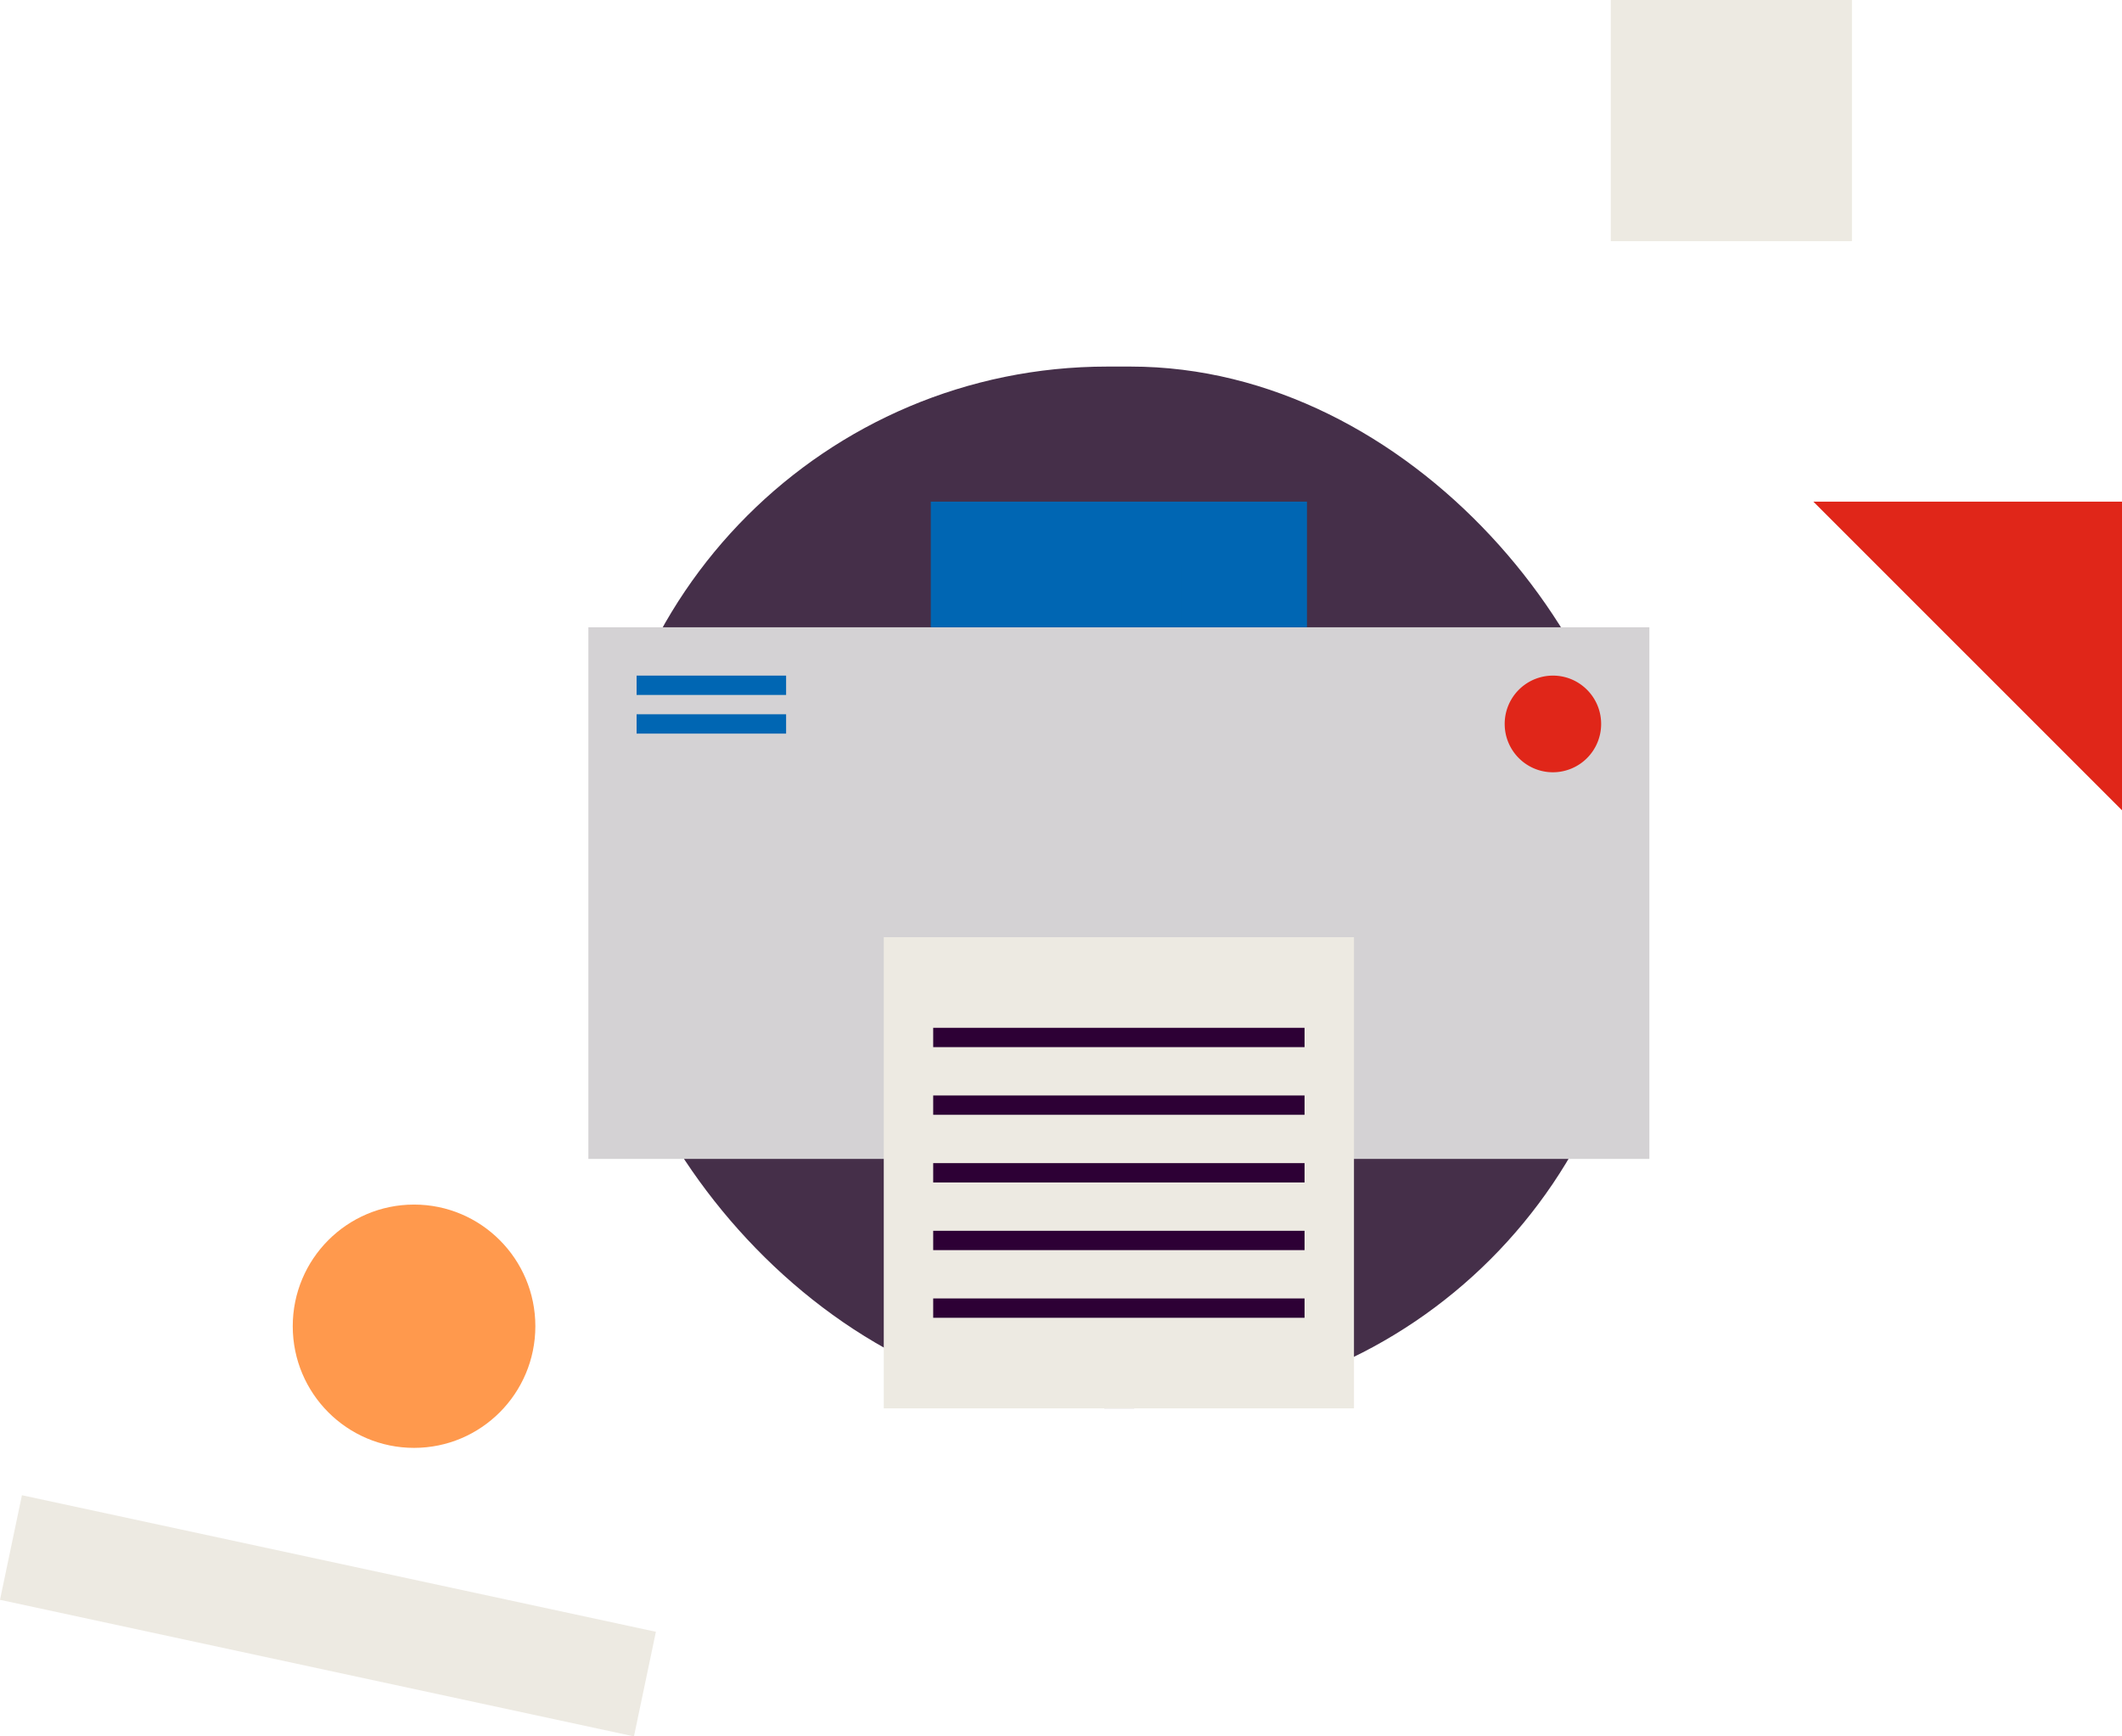 <svg viewBox="0 0 220 180" xmlns="http://www.w3.org/2000/svg">
  <g fill="none" fill-rule="evenodd">
    <rect fill="#452F49" x="62" y="38" width="108" height="108" rx="52.803"/>
    <path fill="#D4D2D4" d="M61 120.136h110v-55.11H61z"/>
    <path fill="#0066B3" d="M96.5 65.026h13V52h-13zM109.5 65.026h13V52h-13zM122.5 65.026h13V52h-13z"/>
    <path fill="#EDEAE2" d="M91.625 146h48.75V97.153h-48.75z"/>
    <path d="M166 75.046a5.005 5.005 0 0 1-5 5.01c-2.762 0-5-2.243-5-5.01a5.005 5.005 0 0 1 5-5.01c2.762 0 5 2.243 5 5.01" fill="#E02619"/>
    <path fill="#2D0035" d="M96.75 136.606h38.5v-2.004h-38.5zM96.75 129.592h38.5v-2.004h-38.5zM96.75 122.578h38.5v-2.004h-38.5zM96.75 115.564h38.5v-2.004h-38.5zM96.75 108.55h38.5v-2.004h-38.5z"/>
    <path fill="#0066B3" d="M66 72.04h15.5v-2.004H66zM66 76.048h15.5v-2.004H66z"/>
    <path fill="#EDEAE2" d="M167 0h25v25h-25z"/>
    <path fill="#E02619" d="M220.003 84V52h-32.004z"/>
    <path fill="#EDEAE2" d="M2.274 155 68 169.157 65.726 180 0 165.843z"/>
    <ellipse fill="#FF994D" cx="42.927" cy="137.481" rx="12.576" ry="12.611"/>
  </g>
</svg>
